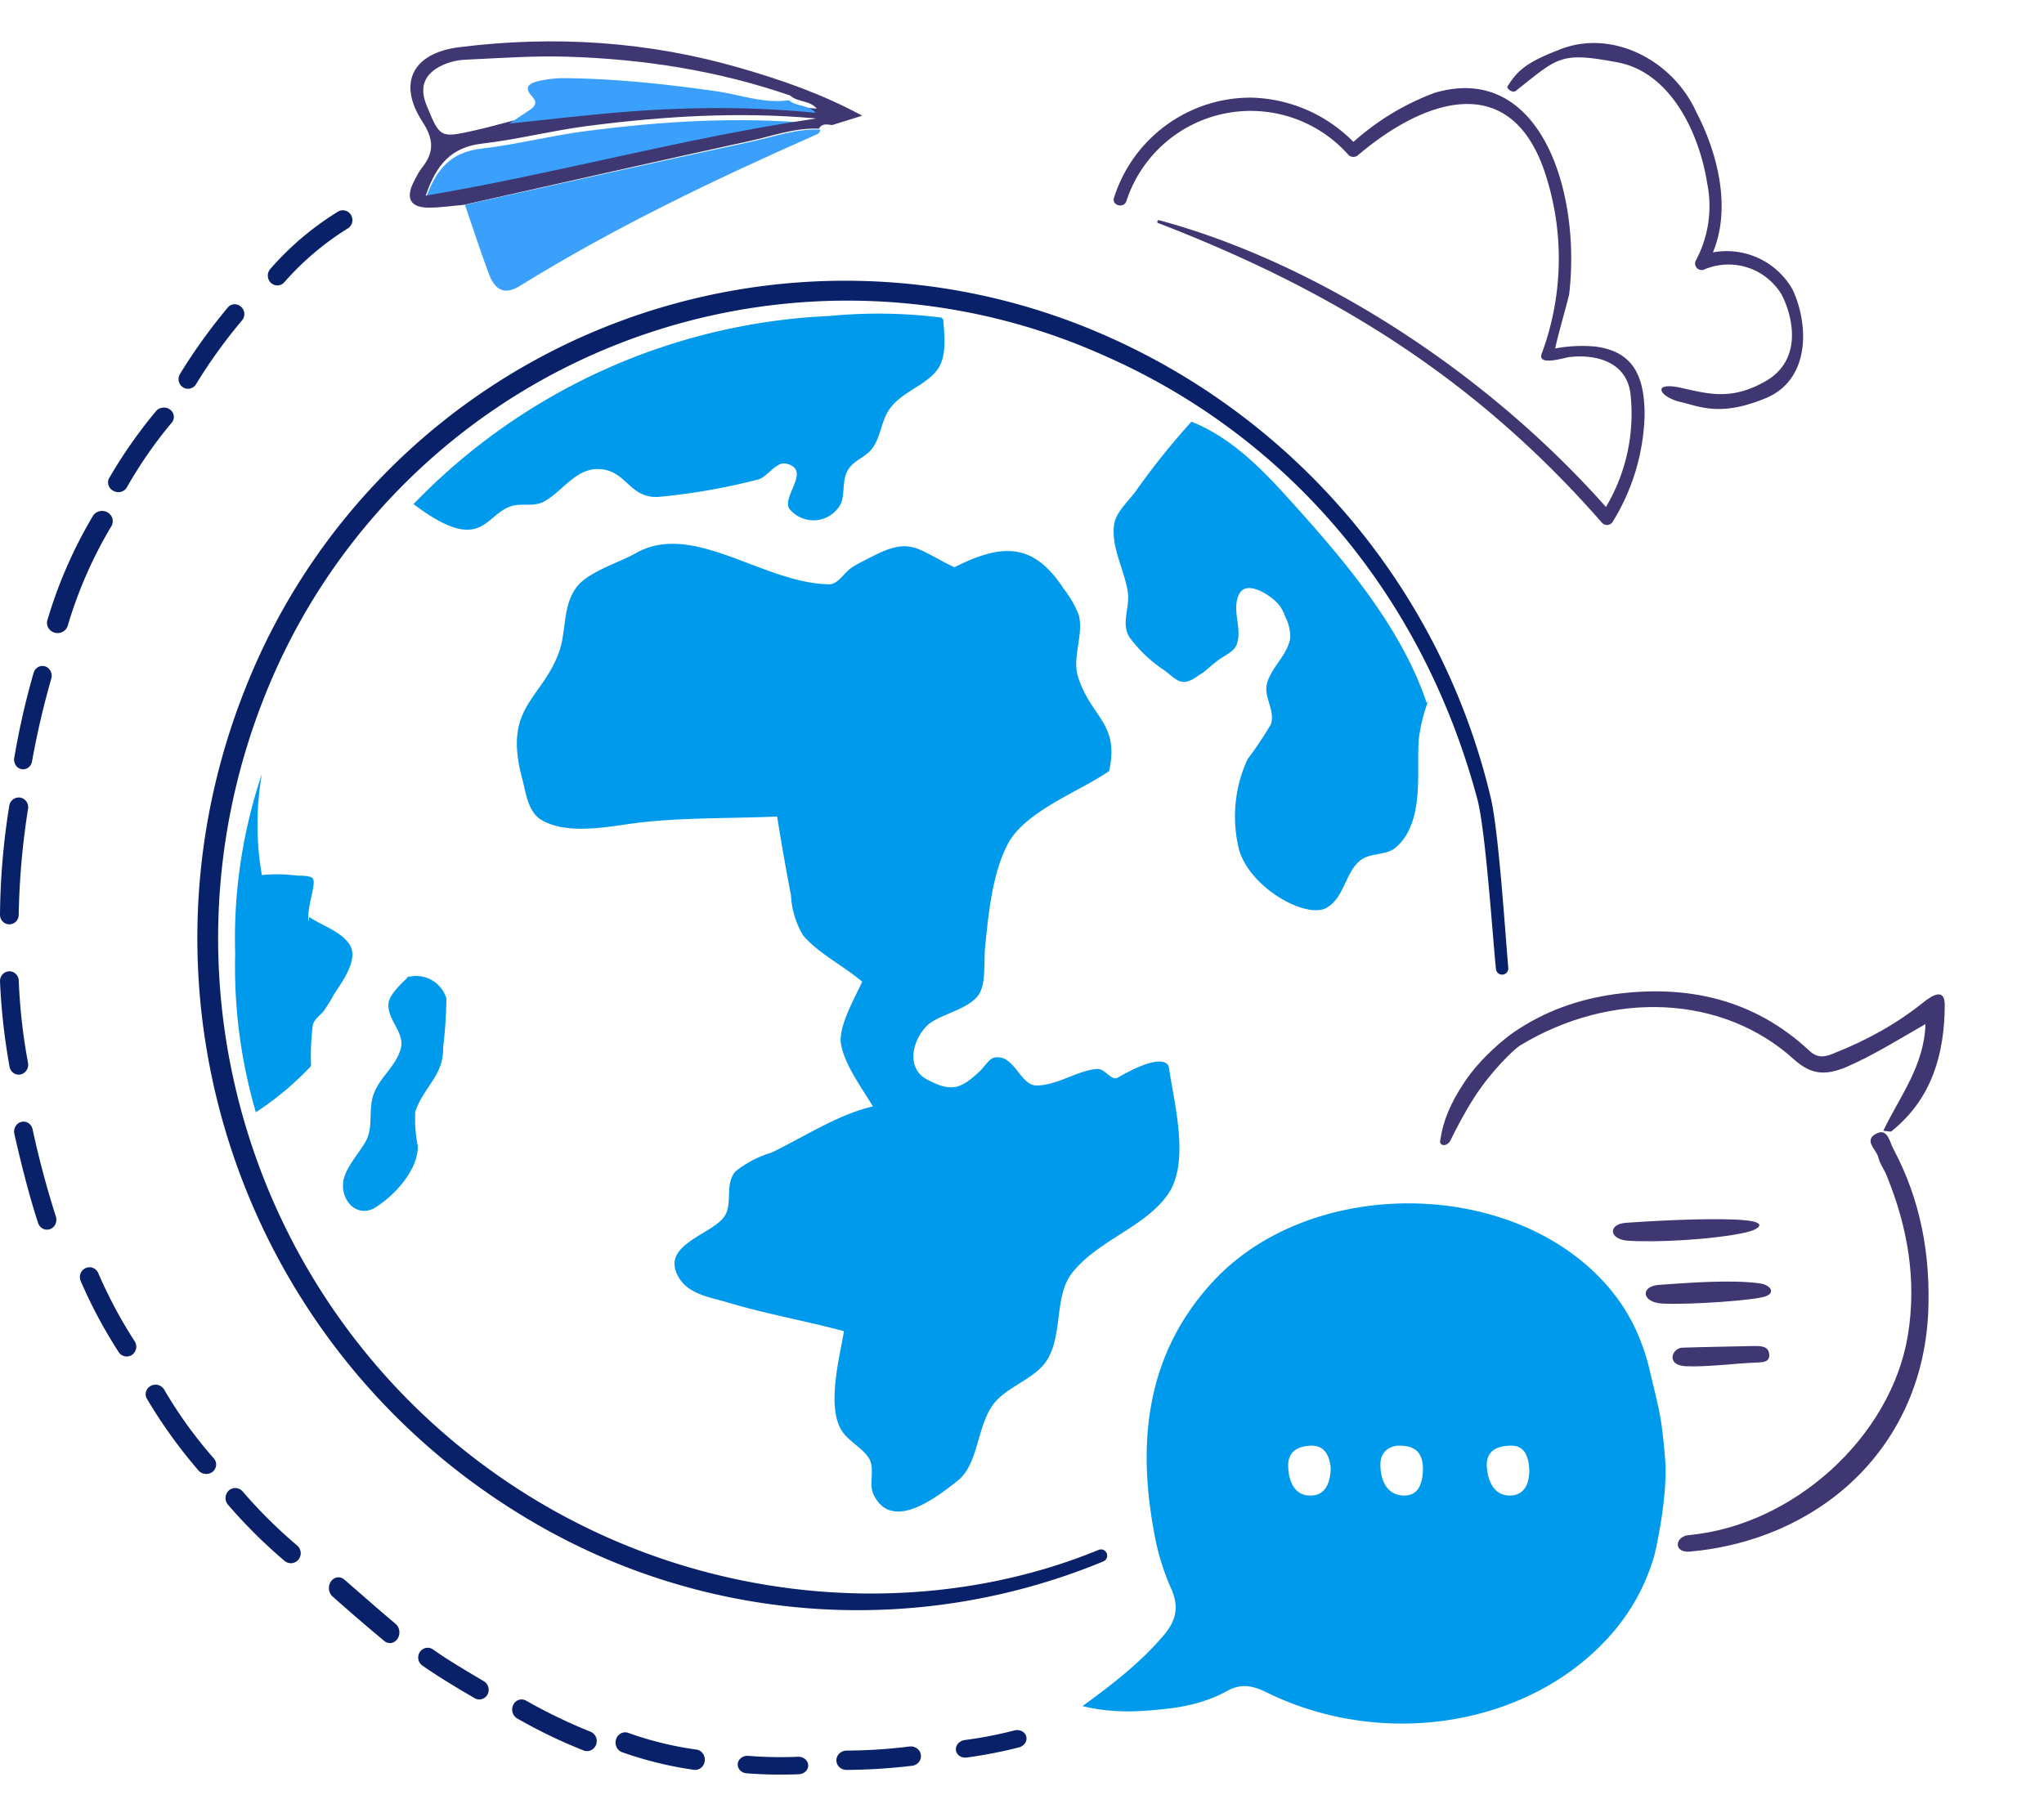 <svg width="435" height="384" xmlns="http://www.w3.org/2000/svg"><path d="M113.476 318.996C55.059 283.429 30.995 210.864 56.603 147.5c13.517-33.577 40.131-60.215 73.72-73.786a133.507 133.507 0 01104.351 1.84c38.526 16.832 67.842 50.098 79.751 94.626 1.746 6.607 3.239 29.332 3.945 36.128a1.319 1.319 0 002.627-.224c-.627-6.982-2.083-29.895-3.835-36.682-10.383-43.247-40.235-79.253-80.84-97.504a137.367 137.367 0 00-107.708-2.22c-34.705 13.958-62.198 41.463-76.115 76.148-26.428 65.376-1.553 140.249 58.764 176.876 37.262 22.775 83.184 26.372 123.545 9.678a1.325 1.325 0 00-1.004-2.455c-35.834 14.742-81.802 12.532-120.328-10.93z" fill="#092168"/><g fill="#3E3771"><path d="M359.394 326.781c22.284-2.062 43.064-20.902 46.634-42.53 1.935-11.837-.066-23.062-4.469-33.894-.542-1.425-1.507-2.595-1.829-4.035-.447-1.657-3.235-3.6-.352-5.039 2.348-1.177 2.78 1.831 3.54 3.24 5.85 10.956 7.999 22.733 7.43 35.15-1.498 29.135-23.665 48.22-50.708 50.616-3.576.317-3.214-3.233-.246-3.508z"/><path d="M400.801 240.7c3.531-7.348 8.696-13.811 8.974-22.707-5.725 3.285-11.107 6.657-16.886 9.17-4.26 1.74-7.294 1.73-11.007-1.561-15.241-13.913-38.858-14.857-58.369-3.063-1.244.758-6.197 5.468-9.86 11.223-1.95 3.063-3.835 6.655-4.885 8.84-.828 1.72-2.561 1.302-2.256.157.56-4.034 2.106-7.798 5.069-12.284 3.688-5.584 9.116-9.742 10.59-10.75 6.638-4.532 13.73-6.997 21.434-8.09 15.471-2.08 29.62 1.036 41.396 11.974 1.808 1.76 3.47 1.421 5.54.5 6.777-2.693 13.053-6.128 18.798-10.746 1.703-1.34 4.598-3.317 4.541.681-.073 10.213-2.666 19.715-11.17 26.634-.2.347-.663.157-1.909.022zM357.994 286.881c5.106-.167 10.22-.232 15.33-.353 1.535.004 3.18 0 3.21 2.002-.008 1.448-1.434 1.436-2.417 1.505-5.096.186-10.821.996-15.308.795-4.417-.198-2.93-3.88-.815-3.949zM371.346 259.75c5.176.476 2.826 2.02.182 2.607-6.861 1.524-19.016 2.162-25.076 1.753-4.07-.274-4.298-3.542-.415-3.813 9.773-.684 20.134-1.023 25.31-.547zM353.05 273.51c6.386-.447 15.246-1.151 21.432-.328 2.268.303 3.523 1.997 1.18 2.798-2.342.8-15.446 1.783-21.735 1.52-4.638-.194-4.884-3.71-.878-3.99z"/></g><path d="M247.58 348.2c2.869-3.374 3.364-6.252 1.583-10.22a49.898 49.898 0 01-3.462-11.312c-3.76-19.746-1.781-38.4 12.366-53.78 19.785-21.532 60.048-22.325 81.219-2.084 6.133 5.855 9.876 12.673 11.855 21.107 1.978 8.434 2.455 9.369 3.225 18.65.657 7.918-2.12 20.175-2.417 20.969-1.781 5.953-4.65 11.212-8.706 15.975-16.917 19.746-48.474 25.203-73.8 12.7-2.869-1.388-5.243-1.884-8.21-.297-4.057 2.283-8.607 3.374-13.158 3.87-5.54.596-11.08.992-17.708-.595 6.826-4.961 12.465-9.427 17.214-14.983zm68.854-35.772c.277 3.014 1.568 5.82 4.702 5.924 3.042.104 4.24-2.182 4.333-5.093-.092-3.43-1.106-5.716-4.24-5.508-2.766.104-5.071 1.143-4.795 4.677zm-17.766 5.925c3.05.104 4.065-2.289 4.158-5.514 0-3.329-1.294-5.201-5.36-5.097-1.477.104-3.787 1.04-3.695 4.265.093 3.433 1.57 6.242 4.897 6.346zm-19.528-.009c2.954-.105 3.97-2.722 4.062-5.757-.277-3.245-1.662-5.13-4.708-4.816-2.492.21-4.523 1.361-4.338 4.606.184 3.56 1.754 6.176 4.984 5.967zM200.41 67.62a106.397 106.397 0 00-23.79-.36C143.06 68.74 111.343 83.075 88 107.31c14.586 11.007 15.103 2.238 20.774.444 2.377-.748 4.65.25 7.026-.998 3.82-2.11 6.67-6.939 11.399-6.912 6.224.03 6.583 6.44 13.17 5.913 7.045-.675 14.027-1.9 20.884-3.663 2.16-.527 3.862-3.943 6.113-3.385 5.701 1.386-1.797 7.603.969 9.99a6.583 6.583 0 0010.57-1.389c.968-2.19.246-4.912 1.485-7.132 1.105-2.086 3.621-2.748 5.089-4.524 1.937-2.414 1.99-5.773 3.678-8.345 2.436-3.773 7.608-5.067 10.264-8.521 2.159-2.802 1.55-7.382 1.328-10.712l-.339-.455zM248.775 227.296s-.14-4.101-10.937 2.122c-1.306.756-2.683-2.008-4.386-1.87-4.388.392-8.302 3.462-12.818 3.519-3.553.054-4.719-6.7-8.964-5.947-1.192.225-2.22 2.038-2.999 2.764-4.248 4.046-6.26 4.607-11.298 1.954-4.525-2.317-3.333-8.207-.167-11.418 2.385-2.488 9-3.402 11.188-6.837 1.47-2.374.972-7.287 1.249-9.91.694-7.008 1.553-15.887 4.886-22.106 3.747-6.982 15.433-11.166 21.514-15.438 2.221-10.3-3.777-11.222-6.609-20.014-1.333-4.215 1.249-8.96.14-13.231a21.93 21.93 0 00-3.219-5.581c-6.469-9.94-13.215-9.592-23.252-4.55-8.133-3.897-9.242-6.595-17.588-2.234-1.333.669-2.722 1.34-3.971 2.12-1.887 1.09-3.053 3.77-5.134 3.74-14.076-.221-28.916-13.563-41.114-6.615-3.47 1.981-9.882 3.852-12.464 7.062-3.192 3.993-2.22 9.592-3.914 14.124-3.756 10.213-12.106 11.505-7.634 27.356.668 2.82 1.249 6.726 4.024 8.29 5.691 3.238 14.354 1.314 20.349.558 9.801-1.172 19.85-.899 29.732-1.34a508.363 508.363 0 002.943 16.75 18.545 18.545 0 002.554 8.513c3.33 3.936 8.645 6.505 12.601 9.892-1.386 3.156-5.067 9.352-4.525 13.189.778 4.577 4.472 9.406 6.803 13.369-7.495 1.733-14.548 6.448-21.57 9.826a22.91 22.91 0 00-7.662 3.993c-2.498 2.93-.334 7.23-2.638 9.963-3.19 3.768-13.713 5.974-9.271 12.89 2.167 3.405 6.746 3.989 10.3 5.078 8.161 2.43 16.46 3.896 24.68 6.084-.836 5.333-3.876 16.274-.299 21.439 1.473 2.122 4.692 3.74 5.801 5.947 1.029 2.317-.22 5.08.751 7.284 3.83 8.234 13.38.782 17.904-2.791 4.803-3.741 4.025-12.727 8.44-17.251 2.981-3.1 8.412-4.83 10.633-8.486 3.36-5.36 1.526-13.593 5.247-18.422 5.413-7.035 15.799-9.892 20.596-17.026 4.546-6.83 1.213-19.145.098-26.76zM65.614 196.15c-.24-3.608 1.815-8.117.918-9.19-.556-.638-2.784-.528-3.507-.596a32.398 32.398 0 00-7.297-.084 62.806 62.806 0 010-21.52 110.118 110.118 0 00-5.681 38.266 110.505 110.505 0 004.402 33.735c4.3-2.796 8.244-6.1 11.748-9.84-.11-2.818.002-5.64.335-8.441.14-1.53 1.84-2.386 2.647-3.668.64-.999 1.28-1.97 1.809-2.981 1.56-2.526 5.735-7.804 3.23-11.033-2.031-2.722-5.596-3.691-8.374-5.582l-.23.934zM87.056 207.796c-1.333 1.322-4.246 3.844-4.386 5.893-.22 3.633 3.638 6.167 2.582 9.665-1.109 3.772-4.58 6.111-5.776 9.692-1.082 3.027-.083 6.552-1.386 9.414-1.333 2.755-4.61 5.975-5.028 9.032-.596 4.406 3.194 7.764 6.748 5.588 4.053-2.477 9.19-7.983 9.107-13.133a28.519 28.519 0 01-.528-7.324c1.807-5.34 6.053-7.625 5.916-13.656.425-3.454.657-6.929.695-10.408a6.659 6.659 0 00-3.532-4.141 6.752 6.752 0 00-5.467-.152l1.055-.47zM303.631 149.657c-5.26-15.783-17.164-29.92-28.072-42.05-6.315-7.054-13.04-14.277-22.002-17.846-4.3 4.762-8.313 9.78-12.014 15.029-1.523 2.009-4.097 4.324-4.43 6.86-.72 4.74 2.215 9.732 2.907 14.415.497 3.264-1.552 6.722.414 9.678a29.221 29.221 0 007.358 6.944c2.771 2.117 3.544 3.485 6.675 1.533.33-.252 1.3-.899 1.66-1.117 1.025-.809 1.994-1.728 3.13-2.566 1.246-.947 3.404-1.797 3.957-3.402 1.19-3.294-1.052-7.055.36-10.373 1.486-3.737 7.005.111 8.447 1.797a7.82 7.82 0 011.465 2.65 9.55 9.55 0 011.11 4.6c-.667 3.793-4.07 6.219-4.987 9.788-.69 2.845 1.885 5.8.833 8.615a75.787 75.787 0 01-4.93 7.39 28.963 28.963 0 00-2.08 18.098c1.45 8.77 14.627 16.245 18.992 13.475 3.71-2.204 3.847-7.39 7.031-9.983 2.022-1.617 4.93-1.117 7.088-2.396a10.657 10.657 0 003.27-4.042c2.769-5.579 1.746-13.107 2.106-19.128a34.033 34.033 0 012.081-8.534l-.369.565z" fill="#009AED"/><path d="M71.946 45.043a62.607 62.607 0 00-14.42 12.209 2.157 2.157 0 00-.43 2.048 2.05 2.05 0 001.492 1.412 1.974 1.974 0 001.924-.636A60.164 60.164 0 0173.947 48.67a2.05 2.05 0 00.98-1.267 2.132 2.132 0 00-.207-1.61c-.574-.993-1.807-1.326-2.774-.75zM48.449 65.5c-3.712 4.438-7.1 9.15-10.137 14.098-.594.962-.314 2.235.624 2.843a1.98 1.98 0 002.773-.64 110.818 110.818 0 019.804-13.606 2.059 2.059 0 00-.265-2.923 1.9 1.9 0 00-1.448-.505 1.916 1.916 0 00-1.351.733zM33.156 87.58a102.778 102.778 0 00-9.96 14.254c-.487 1.011-.037 2.202 1.02 2.702.498.246 1.08.292 1.614.128a2.03 2.03 0 001.216-1 92.079 92.079 0 019.419-13.591c.52-.55.675-1.323.403-2.011-.272-.69-.927-1.182-1.704-1.282-.777-.1-1.55.207-2.011.8h.003zM19.797 109.794a97.323 97.323 0 00-9.68 22.115 2.098 2.098 0 00.448 2.12 2.31 2.31 0 002.136.689c.79-.154 1.434-.7 1.69-1.433a92.355 92.355 0 019.23-21.138 2.107 2.107 0 00.13-2.197 2.28 2.28 0 00-1.93-1.187 2.298 2.298 0 00-2.024 1.03zM7.134 143.299a164.007 164.007 0 00-4.092 17.986 2.127 2.127 0 00.629 1.982 1.835 1.835 0 001.935.361c.659-.265 1.129-.892 1.226-1.635a178.068 178.068 0 014.097-17.58 2.19 2.19 0 00-.495-2.027 1.89 1.89 0 00-1.897-.558c-.681.189-1.216.749-1.403 1.47zM1.983 171.464A153.971 153.971 0 000 194.664c-.037 1.12.825 2.058 1.924 2.096 1.098.037 2.02-.84 2.056-1.96.133-7.576.797-15.133 1.987-22.612.193-1.102-.507-2.16-1.582-2.39-1.115-.214-2.19.531-2.403 1.666zM.003 208.95c.27 6.088.95 12.15 2.033 18.139.101.541.406 1.018.847 1.324.44.306.98.416 1.5.306 1.064-.236 1.764-1.299 1.59-2.417a120.815 120.815 0 01-1.98-17.569c-.057-1.147-.996-2.029-2.098-1.97-1.102.06-1.95 1.039-1.892 2.186zM3.053 241.371c1.47 6.4 3.037 12.773 5.061 18.98.369 1.101 1.512 1.678 2.553 1.288 1.041-.39 1.586-1.6 1.218-2.702a197.162 197.162 0 01-4.95-18.562 2.103 2.103 0 00-.899-1.307 1.897 1.897 0 00-1.51-.246c-1.066.281-1.722 1.416-1.473 2.55zM17.185 272.713a102.925 102.925 0 008.09 15.136c.303.457.774.772 1.307.875a2.011 2.011 0 001.532-.325 2.12 2.12 0 00.543-2.88 99.082 99.082 0 01-7.74-14.505 2.047 2.047 0 00-1.13-1.112 2.009 2.009 0 00-1.574.04 2.105 2.105 0 00-1.028 2.771zM31.25 297.733a106.729 106.729 0 0010.97 15.264c.743.878 2.083 1.02 3.008.319.436-.343.71-.84.763-1.38a1.972 1.972 0 00-.485-1.49 92.714 92.714 0 01-10.552-14.621 2.113 2.113 0 00-1.787-1.063 2.126 2.126 0 00-1.852.954 1.949 1.949 0 00-.065 2.017zM48.484 320.266a109.727 109.727 0 0012.055 11.985 2.079 2.079 0 002.959-.236 2.148 2.148 0 00-.234-3 103.389 103.389 0 01-11.614-11.523 2.078 2.078 0 00-2.973-.195 2.206 2.206 0 00-.193 2.97zM70.846 339.907a443.256 443.256 0 0010.972 9.44c.898.71 2.136.484 2.788-.51.651-.994.478-2.391-.39-3.146-3.676-3.087-7.272-6.264-10.893-9.411-.574-.53-1.358-.665-2.046-.355-.689.311-1.172 1.02-1.262 1.848-.09.828.229 1.646.83 2.134zM89.876 354.54c3.58 2.489 7.276 4.695 11.115 6.94.46.275 1.007.352 1.522.213a2.01 2.01 0 001.223-.953c.548-.997.216-2.26-.747-2.84-3.679-2.212-7.357-4.315-10.82-6.774a1.98 1.98 0 00-2.016-.164c-.653.319-1.09.97-1.147 1.708a2.092 2.092 0 00.87 1.87zM110.043 365.788a108.73 108.73 0 0014.206 6.85c1.054.388 2.212-.17 2.618-1.264a2.21 2.21 0 00-.057-1.65 2.046 2.046 0 00-1.17-1.102 116.536 116.536 0 01-13.673-6.597 1.89 1.89 0 00-1.538-.175c-.514.164-.942.54-1.186 1.043-.526 1.033-.17 2.319.8 2.895zM132.368 372.985a79.559 79.559 0 0015.304 3.756c1.106.157 2.128-.649 2.302-1.816.175-1.166-.561-2.267-1.659-2.48a71.488 71.488 0 01-14.573-3.558c-1.07-.402-2.244.19-2.623 1.322-.38 1.131.18 2.375 1.249 2.776zM158.9 377.485c3.707.282 7.43.348 11.145.197 1.14-.059 2.012-.934 1.952-1.958-.06-1.024-1.031-1.811-2.172-1.762-3.524.155-7.056.09-10.57-.194-1.144-.088-2.15.673-2.247 1.7-.098 1.026.75 1.93 1.893 2.017zM205.742 374.126a98.541 98.541 0 0011.127-2.163c1.121-.299 1.807-1.342 1.533-2.334-.274-.993-1.404-1.56-2.528-1.27-3.474.896-7 1.58-10.556 2.043-1.155.156-1.997 1.116-1.88 2.144.117 1.028 1.148 1.736 2.304 1.58zM180.199 376.76c4.683-.03 9.361-.33 14.007-.893 1.153-.195 1.937-1.225 1.772-2.328-.165-1.104-1.219-1.885-2.383-1.766-4.46.563-8.955.854-13.454.873-1.203.024-2.16.968-2.14 2.112.009.544.247 1.062.66 1.438.413.376.966.579 1.538.564z" fill="#092168"/><path d="M174.549 27.593c-5.105-.243-9.864 1.527-14.733 2.577-20.307 4.379-40.581 8.931-60.87 13.417 1.683 4.89 3.257 9.817 5.074 14.657 1.375 3.684 3.448 4.58 6.623 2.613C130.748 48.423 152 38.249 173.578 28.716c.496-.212 1.001-.448.97-1.123zM173.299 26.29c-16.318-1.494-32.562-.486-48.766 1.637-7.418.972-14.71 2.856-22.097 3.714-6.637.773-9.723 4.472-12.004 11.084 28.06-4.763 55.106-12.37 82.867-16.435z" fill="#3AA0FC"/><path d="M174.266 27.418c0-.009.009-.017.018-.024h.016l-.034.024z" fill="#1D1D1D"/><path d="M89.756 35.777c2.604-3.268 2.658-6.022.17-9.832-5.389-8.245-2.118-14.65 7.771-15.893 20.285-2.549 40.327-1.258 60.02 4.474 8.69 2.532 17.234 5.47 25.78 10.104-2.575.803-4.488 1.392-6.402 1.99-1.039-.105-2.139-.453-2.811.774-5.101-.243-9.866 1.559-14.73 2.616-20.326 4.44-40.62 9.056-60.927 13.605-2.445.213-4.89.583-7.34.587-3.963.008-5.05-2-3.184-5.597.502-.962.975-1.984 1.653-2.828zm78.419-15.438c-15.448-5.335-31.376-7.79-47.662-8.277-7.116-.215-14.198.318-21.294.636-1.788.08-3.492.44-5.136 1.217-3.751 1.771-4.894 4.585-3.335 8.412 2.878 7.06 2.885 7.084 10.355 5.417 1.33-.296 2.656-.633 3.973-.98.859-.229 1.717-.458 2.576-.678.459-.126.925-.243 1.384-.368 6.749-.767 13.485-1.602 20.246-2.285 14.811-1.508 29.636-1.844 44.55-.298-1.513-1.856-4.074-1.31-5.657-2.796zm5.556 4.883c-16.372-1.497-32.67-.491-48.928 1.63-7.442.971-14.76 2.855-22.17 3.712-6.66.772-9.755 4.471-12.042 11.086 28.153-4.761 55.287-12.365 83.14-16.428z" fill="#3E3771"/><path d="M167.894 21.333c-5.265.778-10.207-1.145-15.277-1.878-10.749-1.555-21.52-2.698-32.384-2.815a23.759 23.759 0 00-5.312.546c-1.809.396-3.807 1.076-1.666 3.36 1.2 1.284.593 2.108-.549 2.88-1.442.979-2.9 1.925-4.349 2.887 6.794-.714 13.575-1.492 20.38-2.126 14.912-1.398 29.839-1.678 44.862-.161-1.53-1.785-4.107-1.27-5.705-2.693z" fill="#3AA0FC"/><path d="M339.579 73.777a31.015 31.015 0 00-8.623.402c.797-3.613 2.805-10.438 3.004-11.643 2.553-22.139-6.362-49.38-28.675-42.766a54.385 54.385 0 00-17.25 10.438 31.577 31.577 0 00-21.665-9.426c-13.361-.088-25.226 8.535-29.28 21.28-.602 1.607 2.004 2.409 2.606.805a27.834 27.834 0 0120.806-18.677 27.808 27.808 0 0126.518 8.834c.575.502 1.43.502 2.005 0 13.44-11.44 31.89-18.468 39.52 3.011a58.115 58.115 0 01-.406 39.146c-1.2 3.011 5.216.805 6.017.805 5.818-.602 12.034 1.205 12.839 7.84a38.871 38.871 0 01-5.216 24.092c-27.059-30.46-63.464-52.538-95.062-61.027-.403-.2-.602.602-.203.602 36.53 14.102 67.145 32.588 94.46 63.836a1.425 1.425 0 002.204-.2A45.465 45.465 0 00350 88.445c.007-8.09-2.19-13.57-10.421-14.668z" fill="#3E3771"/><path d="M381.476 61.601a16.117 16.117 0 00-16.937-7.875c3.971-9.53.99-21.207-3.577-29.954-5.063-11.109-18.17-17.816-29.417-13.07-6.75 2.6-8.761 4.456-10.783 7.826.316.82 1.447 1.323 2.022.663 8.867-6.989 9.222-8.224 21.487-5.91 11.388 2.169 17.393 15.2 19.048 25.727a24.5 24.5 0 01-2.454 16.516 1.39 1.39 0 001.81 1.848 13.172 13.172 0 0116.59 5.523c2.78 5.69 3.832 14.045-3.508 18.244-7.34 4.2-12.209 2.686-18.068 1.406-6.325-1.381-4.55 1.983 0 3.036 4.021.93 8.408 3.19 18.068-.813 9.66-4.003 9.163-15.863 5.72-23.167z" fill="#3E3771"/></svg>
